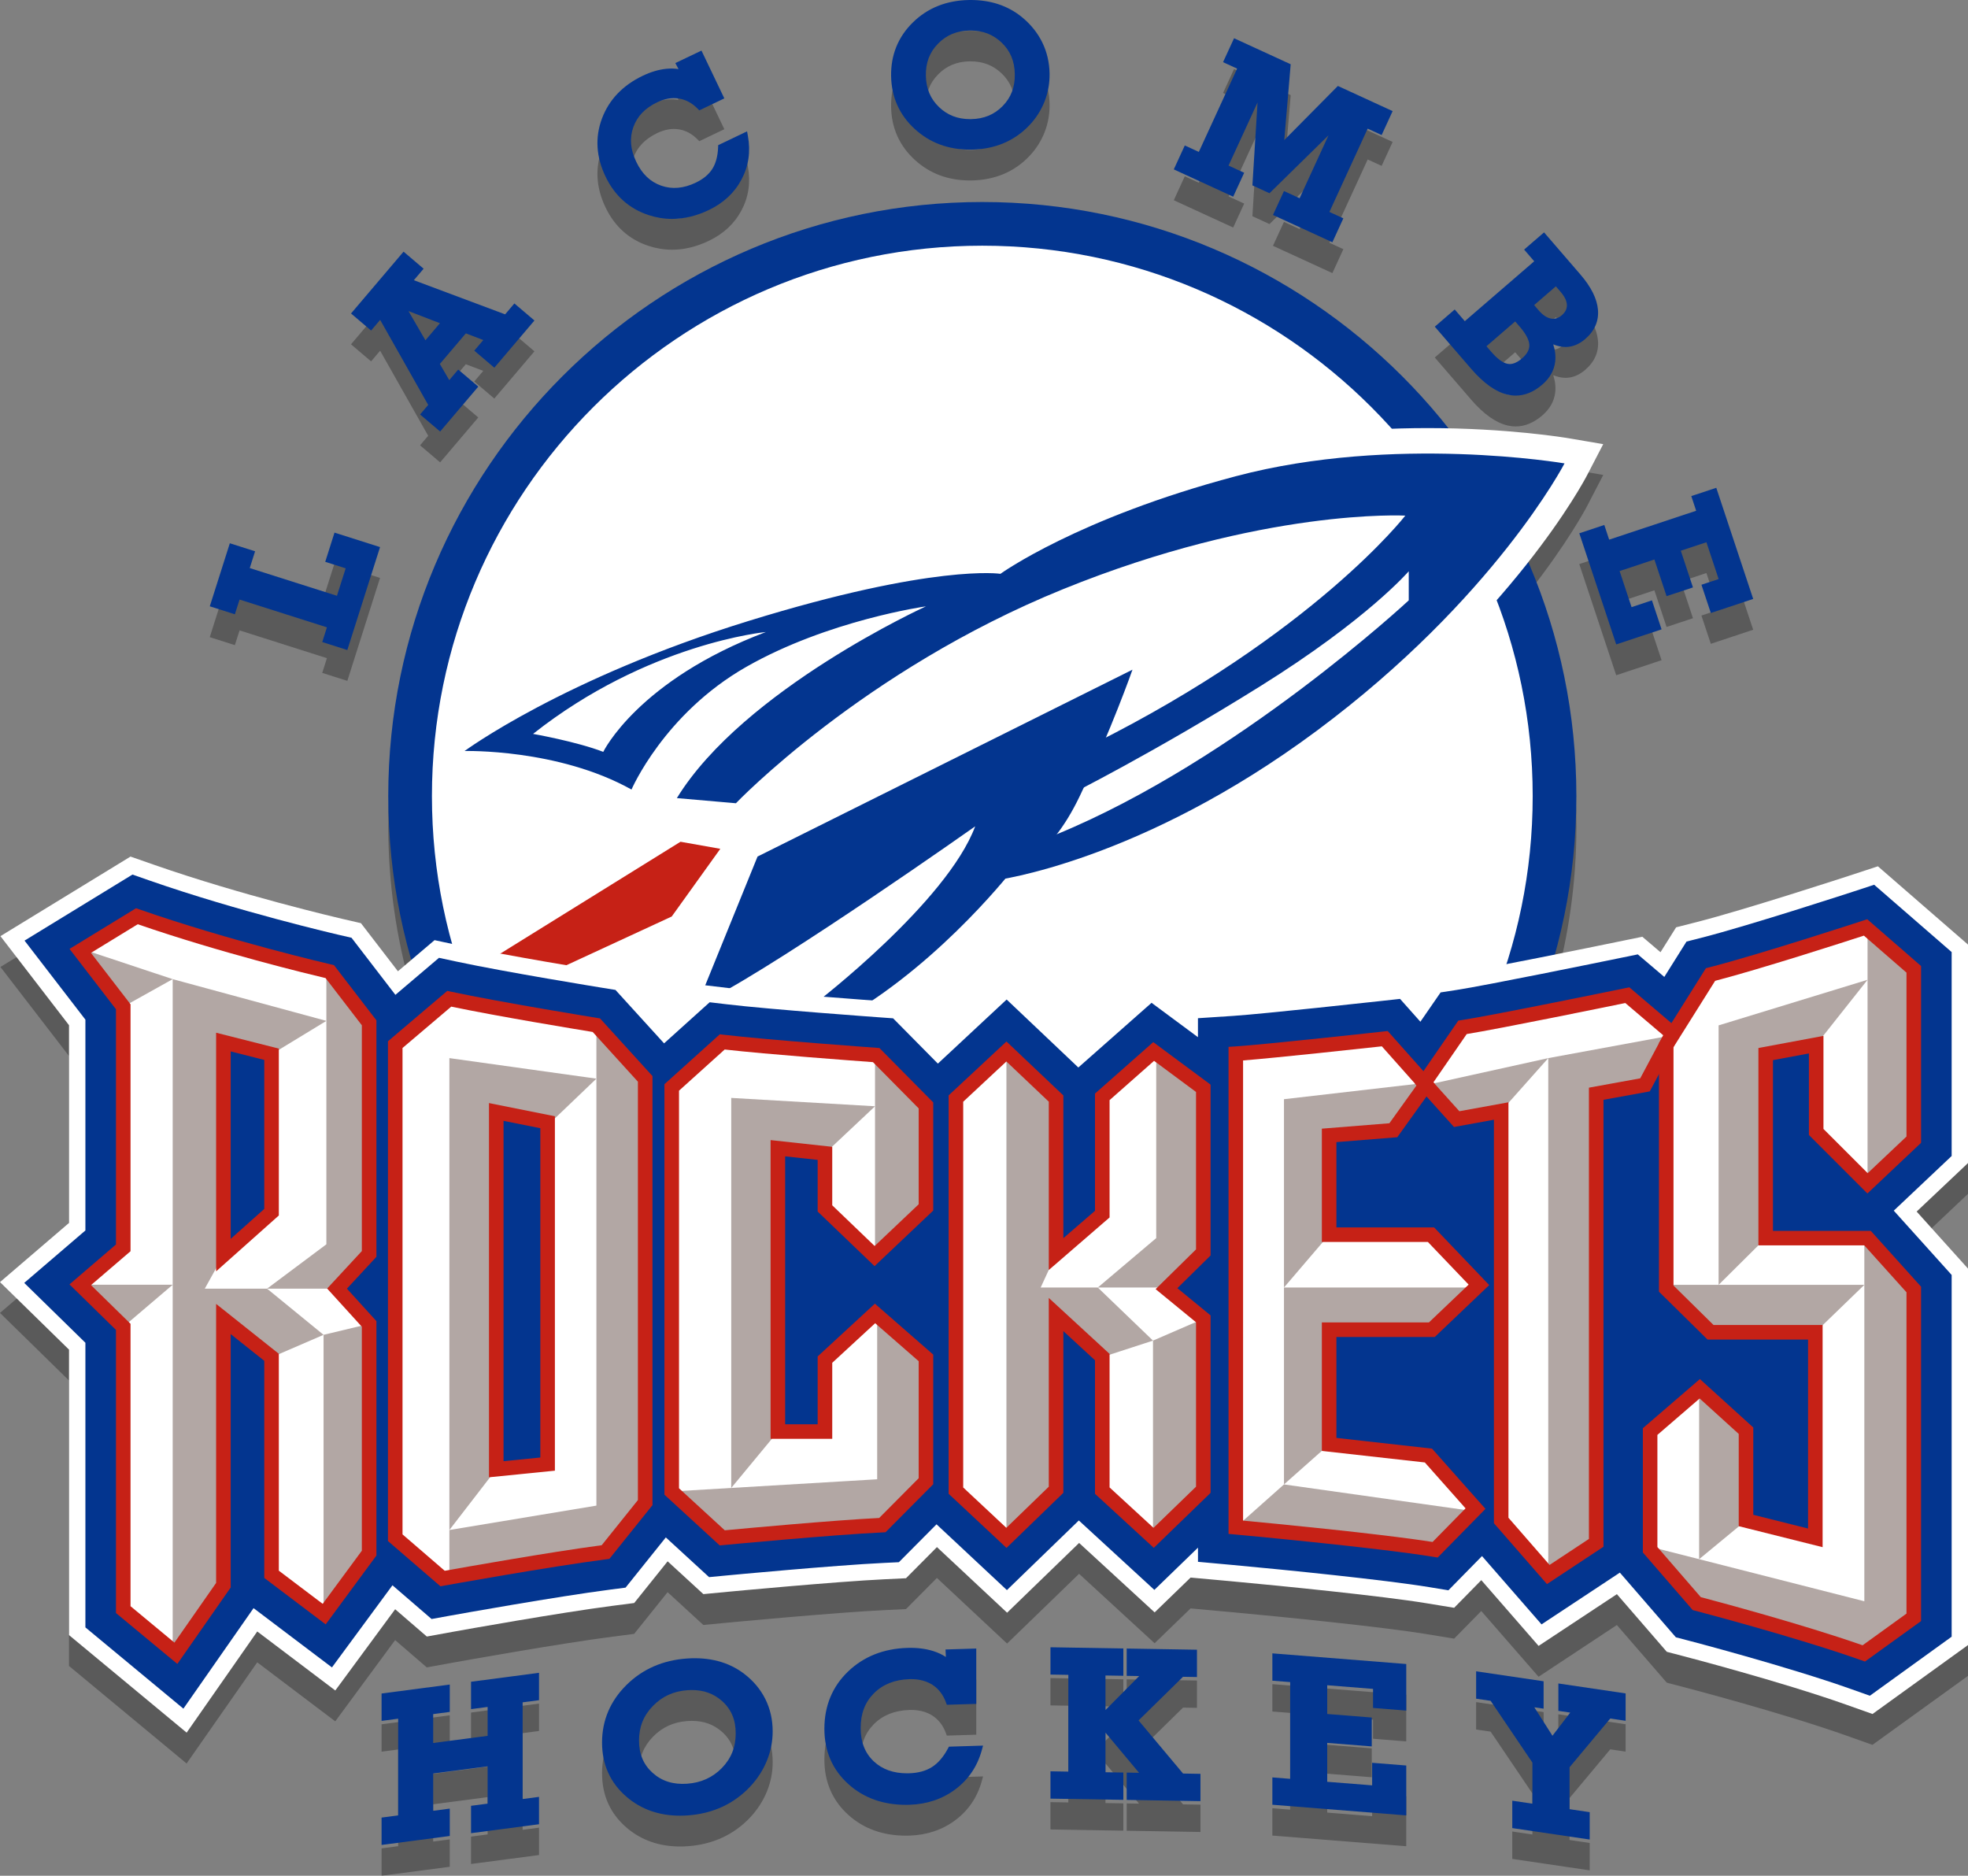 <?xml version="1.0" encoding="utf-8"?>
<!-- Generator: Adobe Illustrator 16.0.0, SVG Export Plug-In . SVG Version: 6.00 Build 0)  -->
<!DOCTYPE svg PUBLIC "-//W3C//DTD SVG 1.1//EN" "http://www.w3.org/Graphics/SVG/1.1/DTD/svg11.dtd">
<svg version="1.1" xmlns="http://www.w3.org/2000/svg" xmlns:xlink="http://www.w3.org/1999/xlink" x="0px" y="0px"
	 width="191.591px" height="182.601px" viewBox="0 0 191.591 182.601" enable-background="new 0 0 191.591 182.601"
	 xml:space="preserve">
<rect x="0" y="0" width="191.591" height="182.601" fill="#808080" stroke="none"/>
<g id="图层_1">
	<path opacity="0.3" d="M191.591,116.218l-5.002,4.725l5.002,5.557v36.644l-9.299,6.713l-2.609-0.925
		c-6.277-2.224-15.726-4.687-15.819-4.711l-1.598-0.417l-4.858-5.612l-7.624,5.037l-5.577-6.402l-2.643,2.692l-2.704-0.444
		c-4.266-0.701-13.96-1.676-19.017-2.141l-3.936-0.358l-3.502,3.39l-7.353-6.76l-7.01,6.79l-6.83-6.386l-3.012,3.031l-2.049,0.099
		c-4.739,0.221-15.229,1.214-15.335,1.224l-2.344,0.223l-3.479-3.193l-3.255,4.06l-2.109,0.272
		c-5.307,0.691-14.55,2.35-15.586,2.537l-2.494,0.453l-3.082-2.657l-5.828,7.909l-7.597-5.745l-6.875,9.849l-11.45-9.496v-27.787
		L0,127.81l6.72-5.76v-19.248l-6.677-8.67l12.662-7.749l2.362,0.824c8.425,2.94,17.826,5.139,18.223,5.232l1.847,0.426l3.601,4.683
		l1.313-1.115c-1.455-5.066-2.25-10.408-2.25-15.936c0-31.889,25.943-57.833,57.833-57.833c18.377,0,34.767,8.626,45.369,22.03
		c6.776,0.14,11.513,0.933,11.729,0.969l3.349,0.572l-1.565,3.016c-0.142,0.274-1.906,3.61-5.729,8.472
		c3.008,6.993,4.681,14.69,4.681,22.773c0,5.343-0.743,10.512-2.106,15.428c2.754-0.553,5.189-1.051,5.996-1.218l2.531-0.518
		l1.769,1.505l1.521-2.424l2.046-0.521c4.662-1.19,14.653-4.452,14.754-4.485l2.844-0.933l8.771,7.62V116.218z M23.322,61.366
		l8.505,2.704l-0.456,1.434l2.442,0.776l3.185-10.021l-4.434-1.409l-0.904,2.844l1.991,0.633l-0.85,2.673l-8.488-2.698l0.519-1.634
		l-2.46-0.781l-1.95,6.138l2.442,0.777L23.322,61.366z M36.127,35.177l-1.954-1.66l5.113-6.019l1.954,1.66l-0.951,1.119l8.886,3.324
		l0.901-1.061l1.953,1.66l-3.905,4.597l-1.953-1.659l0.879-1.035l-1.7-0.648l-2.53,2.978l0.915,1.573l0.873-1.028l1.954,1.66
		l-3.714,4.372l-1.953-1.659l0.791-0.931l-4.678-8.279L36.127,35.177z M39.765,33.282l1.653,2.843l1.412-1.662L39.765,33.282z
		 M63.164,23.945c0.745,0.243,1.508,0.365,2.269,0.365c1.171,0,2.373-0.291,3.573-0.864c1.432-0.685,2.505-1.688,3.188-2.981
		c0.686-1.296,0.893-2.716,0.618-4.222l-0.083-0.456l-2.81,1.343l-0.008,0.214c-0.033,0.858-0.224,1.567-0.568,2.106
		c-0.342,0.537-0.883,0.984-1.609,1.332c-1.18,0.565-2.305,0.663-3.361,0.293c-1.067-0.374-1.862-1.134-2.431-2.324
		c-0.572-1.196-0.666-2.297-0.288-3.364c0.378-1.068,1.142-1.865,2.336-2.436c0.723-0.345,1.423-0.467,2.096-0.36
		c0.676,0.107,1.271,0.425,1.817,0.974l0.177,0.178l2.436-1.165l-2.225-4.654L65.746,9.14l0.311,0.585
		c-0.378-0.06-0.776-0.069-1.2-0.026c-0.728,0.074-1.495,0.301-2.28,0.675c-1.949,0.932-3.286,2.332-3.972,4.16
		c-0.688,1.833-0.573,3.733,0.342,5.648C59.845,22.06,61.264,23.326,63.164,23.945z M89.055,15.558
		c-1.494-1.372-2.269-3.104-2.302-5.149c-0.033-2.058,0.682-3.818,2.124-5.231c1.438-1.409,3.277-2.141,5.466-2.177L94.509,3
		c0.943,0,1.833,0.133,2.643,0.396c0.864,0.279,1.658,0.713,2.358,1.289c0.845,0.697,1.503,1.519,1.958,2.443
		c0.454,0.928,0.693,1.947,0.711,3.03c0.015,0.939-0.147,1.85-0.482,2.707c-0.336,0.857-0.83,1.635-1.469,2.313
		c-0.723,0.767-1.57,1.359-2.52,1.76c-0.945,0.398-1.999,0.609-3.129,0.628l-0.165,0.001C92.309,17.566,90.505,16.891,89.055,15.558
		z M90.137,10.354c0.02,1.258,0.439,2.262,1.281,3.07c0.822,0.79,1.811,1.173,3.023,1.173l0.091-0.001
		c1.253-0.021,2.26-0.436,3.079-1.269c0.818-0.832,1.206-1.85,1.186-3.114c-0.021-1.263-0.442-2.268-1.29-3.073
		c-0.829-0.787-1.817-1.169-3.022-1.169l-0.092,0.001c-1.24,0.02-2.243,0.437-3.065,1.273C90.505,8.079,90.116,9.096,90.137,10.354z
		 M121.125,19.819l-1.522-0.7l2.824-6.146l-0.501,8.074l1.663,0.764l5.746-5.637l-2.814,6.125l-1.522-0.7l-1.07,2.329l5.783,2.657
		l1.069-2.329l-1.358-0.624l3.727-8.11l1.358,0.624l1.07-2.329l-5.331-2.45l-5.218,5.271l0.625-7.381l-5.515-2.533l-1.07,2.328
		l1.367,0.628l-3.727,8.109l-1.366-0.628l-1.07,2.329l5.782,2.657L121.125,19.819z M143.229,38.912l-3.547-4.11l1.94-1.674
		l0.983,1.139l6.756-5.831l-0.982-1.139l1.94-1.675l3.547,4.111c1.036,1.201,1.608,2.348,1.7,3.409
		c0.097,1.106-0.32,2.068-1.238,2.86c-0.598,0.515-1.243,0.777-1.919,0.777c-0.391-0.003-0.79-0.089-1.196-0.257
		c0.191,0.596,0.255,1.166,0.187,1.705c-0.105,0.843-0.525,1.586-1.249,2.21c-0.826,0.712-1.698,1.074-2.593,1.074
		c-0.264,0-0.532-0.032-0.799-0.094C145.622,41.152,144.435,40.309,143.229,38.912z M149.354,32.699l0.459,0.532
		c0.384,0.444,0.78,0.708,1.181,0.782c0.375,0.067,0.715-0.032,1.046-0.317c0.348-0.3,0.513-0.626,0.503-0.999
		c-0.01-0.394-0.217-0.828-0.616-1.29l-0.459-0.532L149.354,32.699z M144.71,36.706l0.46,0.532c0.598,0.693,1.135,1.09,1.598,1.179
		c0.069,0.014,0.141,0.021,0.212,0.021c0.369,0,0.771-0.186,1.196-0.552c0.497-0.43,0.729-0.859,0.709-1.313
		c-0.022-0.481-0.33-1.07-0.917-1.75l-0.459-0.532L144.71,36.706z M157.343,65.733l4.416-1.466l-0.938-2.823l-1.983,0.658
		l-1.165-3.512l3.388-1.125l1.185,3.569l2.57-0.853l-1.185-3.569l2.495-0.829l1.188,3.584l-1.674,0.556l0.914,2.751l4.124-1.369
		l-3.593-10.82l-2.433,0.808l0.474,1.428l-8.47,2.812l-0.474-1.428l-2.433,0.808L157.343,65.733z M45.857,169.379l1.615-0.213v2.813
		l-5.302,0.696v-2.813l1.615-0.213v-2.664l-6.638,0.873v2.664l1.615-0.212v9.412l-1.615,0.213v2.664l6.638-0.873v-2.664
		l-1.615,0.212v-3.631l5.302-0.696v3.631l-1.615,0.212v2.664l6.618-0.87v-2.664l-1.595,0.21v-9.413l1.595-0.209v-2.665l-6.618,0.871
		V169.379z M74.507,168.395c0.475,0.95,0.716,2.01,0.716,3.149c0,0.986-0.191,1.951-0.567,2.868c-0.375,0.913-0.918,1.754-1.616,2.5
		c-0.79,0.843-1.708,1.509-2.732,1.98c-1.021,0.47-2.156,0.75-3.372,0.834c-0.249,0.017-0.493,0.025-0.733,0.025
		c-2.028,0-3.774-0.613-5.19-1.823c-1.593-1.361-2.401-3.143-2.401-5.296c0-2.155,0.798-4.039,2.372-5.6
		c1.567-1.553,3.553-2.422,5.905-2.582c1.081-0.076,2.094,0.011,3.018,0.254c0.928,0.245,1.777,0.656,2.524,1.223
		C73.334,166.617,74.033,167.447,74.507,168.395z M71.624,171.743c0-1.326-0.437-2.357-1.334-3.154
		c-0.811-0.718-1.772-1.067-2.94-1.067c-0.135,0-0.272,0.005-0.412,0.015c-1.355,0.094-2.458,0.595-3.372,1.533
		c-0.911,0.936-1.354,2.036-1.354,3.366c0,1.32,0.434,2.351,1.326,3.151c0.897,0.804,1.999,1.149,3.351,1.056
		c1.35-0.092,2.489-0.606,3.388-1.529C71.183,174.181,71.624,173.08,71.624,171.743z M92.283,173.215
		c-0.436,0.817-0.958,1.424-1.552,1.802c-0.592,0.376-1.337,0.581-2.217,0.607l-0.215,0.004c-1.322,0-2.406-0.388-3.221-1.151
		c-0.868-0.812-1.289-1.88-1.289-3.269c0-1.398,0.424-2.503,1.297-3.377c0.864-0.865,2.025-1.325,3.45-1.369l0.164-0.003
		c0.8,0,1.496,0.185,2.066,0.548c0.603,0.385,1.047,0.96,1.321,1.709l0.088,0.24l2.867-0.087v-5.388l-2.992,0.092l0.033,0.73
		c-0.354-0.234-0.759-0.425-1.214-0.57c-0.744-0.236-1.591-0.344-2.53-0.314c-2.326,0.071-4.274,0.848-5.79,2.31
		c-1.521,1.467-2.293,3.339-2.293,5.565c0,2.188,0.794,4.007,2.359,5.406c1.48,1.325,3.356,1.996,5.574,1.996
		c0.114,0,0.23-0.002,0.347-0.005c1.709-0.053,3.216-0.561,4.479-1.51c1.268-0.952,2.129-2.226,2.561-3.786l0.128-0.464
		l-3.324,0.103L92.283,173.215z M110.843,170.48l4.328-4.248l1.357,0.023v-2.659l-6.842-0.114v2.658l1.214,0.021l-3.279,3.308
		v-3.363l1.74,0.029v-2.658l-7.095-0.119v2.658l1.739,0.029v9.418l-1.739-0.029v2.659l7.095,0.119v-2.658l-1.74-0.029v-3.857
		l3.27,3.912l-1.204-0.021v2.659l7.183,0.12v-2.658l-1.694-0.028L110.843,170.48z M123.868,166.611l1.734,0.138v9.417l-1.734-0.139
		v2.661l13.035,1.037v-4.857l-3.321-0.264v2.196l-4.373-0.348v-3.787l4.336,0.345v-2.813l-4.336-0.345v-2.798l4.461,0.354v1.854
		l3.233,0.258v-4.534l-13.035-1.037V166.611z M151.712,169.547l1.154,0.171l-1.73,2.254l-1.763-2.771l0.902,0.134v-2.667
		l-6.569-0.971v2.665l1.412,0.209l4.066,6.015v3.998l-1.96-0.29v2.666l7.538,1.114v-2.665l-1.961-0.29v-4.082l3.962-4.743
		l1.495,0.222v-2.666l-6.547-0.968V169.547z"/>
</g>
<g id="图层_1_copy">
	<circle fill="#FFFFFF" cx="95.632" cy="77.498" r="55.707"/>
	<path fill="#03358F" d="M95.631,135.33c-31.889,0-57.833-25.943-57.833-57.832c0-31.889,25.943-57.833,57.833-57.833
		s57.833,25.943,57.833,57.833C153.465,109.386,127.521,135.33,95.631,135.33z M95.631,23.917
		c-29.544,0-53.581,24.036-53.581,53.581c0,29.544,24.036,53.58,53.581,53.58c29.545,0,53.582-24.036,53.582-53.58
		C149.213,47.953,125.177,23.917,95.631,23.917z"/>
	<path fill="#FFFFFF" d="M152.729,42.665c-0.238-0.04-5.901-0.992-13.74-0.992c-7.082,0-13.58,0.771-19.315,2.29
		c-13.063,3.46-20.608,7.857-22.948,9.362c-2.572-0.099-9.886,0.217-24.563,4.749c-14.457,4.464-23.559,9.836-26.935,12.036v5.482
		l0.065-0.001c0.016-0.001,0.104-0.002,0.256-0.002c1.429,0,8.856,0.166,14.72,3.438l1.415,0.784l-0.004,0.006l0.979,0.534
		l0.189-0.433l1.719,0.149L42.803,93.576l9.816,4.285l14.411-6.664l2.002-2.789l-3.505,8.627l3.174,3.242l1.631-0.85
		c2.887-1.502,7.255-4.252,11.594-7.107c-1.581,1.4-2.99,2.553-3.938,3.281l-0.176,0.136l-0.149,0.165
		c-2.953,3.254-2.859,4.803-2.379,5.887c0.455,1.029,1.479,1.668,2.67,1.668c1.051,0,2.471-0.426,5.984-2.503
		c7.053-4.171,12.671-10.132,15.274-13.158c4.598-0.966,16.518-4.296,30.497-14.696c17.507-13.024,24.515-26.289,24.804-26.847
		l1.565-3.016L152.729,42.665z M112.473,66.342c0.066-0.185,0.106-0.298,0.116-0.328l2.023-5.768L73.539,80.717l-0.749-0.133
		l0.648-0.679c0.12-0.125,12.183-12.62,30.973-20.248c11.361-4.612,20.734-6.206,26.402-6.742
		C127.273,56.263,121.291,61.209,112.473,66.342z"/>
	<path fill="#03358F" d="M73.749,83.384L68.437,96.46l0.75,0.767c7.5-3.903,25.75-16.784,25.75-16.784
		c-2.75,7.375-15.438,17.125-15.438,17.125s-6.125,6.75,3.176,1.25c9.301-5.499,16.137-14.438,16.137-14.438s3.25-0.5,6.303-6.875
		c3.052-6.375,5.135-12.313,5.135-12.313L73.749,83.384z"/>
	<polygon fill="#C62116" points="66.249,81.943 48.124,93.193 52.589,95.142 65.395,89.22 70.124,82.63 	"/>
	<path fill="#FFFFFF" d="M191.591,91.953l-8.771-7.62l-2.844,0.933c-0.101,0.033-10.092,3.295-14.754,4.485l-2.046,0.521
		l-1.521,2.424l-1.769-1.505l-2.531,0.518c-1.912,0.396-12.939,2.646-15.779,3.085l-2.25,0.347l-1.205,1.748l-1.176-1.321
		l-2.736,0.303c-1.169,0.127-11.496,1.257-14.244,1.438l-4.935,0.323v0.173l-3.009-2.23l-7.004,6.188l-7.007-6.646l-6.658,6.206
		l-3.692-3.734l-1.987-0.143c-0.104-0.008-10.532-0.758-14.734-1.259l-2.379-0.283l-3.798,3.423l-4.039-4.44l-1.843-0.298
		c-0.966-0.158-9.562-1.562-14.033-2.521l-2.542-0.546l-3.567,3.029l-3.601-4.683l-1.847-0.426
		c-0.396-0.092-9.797-2.292-18.223-5.232l-2.362-0.824L0.042,91.132l6.677,8.67v19.248L0,124.81l6.72,6.576v27.787l11.45,9.496
		l6.875-9.849l7.597,5.745l5.828-7.909l3.082,2.657l2.494-0.453c1.037-0.188,10.28-1.846,15.586-2.537l2.109-0.272l3.255-4.06
		l3.479,3.193l2.344-0.223c0.105-0.01,10.596-1.003,15.335-1.224l2.049-0.099l3.012-3.031l6.83,6.386l7.01-6.79l7.353,6.76
		l3.502-3.39l3.936,0.358c5.057,0.465,14.751,1.439,19.017,2.141l2.704,0.444l2.643-2.692l5.577,6.402l7.624-5.037l4.858,5.612
		l1.598,0.417c0.094,0.024,9.542,2.487,15.819,4.711l2.609,0.925l9.299-6.713V123.5l-5.002-5.557l5.002-4.725V91.953z"/>
	<path fill="#03358F" d="M189.997,92.679l-7.541-6.55l-1.985,0.651c-0.101,0.033-10.096,3.299-14.855,4.516l-1.429,0.363
		l-2.162,3.443l-2.58-2.195l-1.768,0.361c-1.918,0.397-12.996,2.657-15.858,3.1l-1.571,0.242l-1.969,2.854l-1.979-2.224
		l-1.895,0.209c-0.111,0.012-11.408,1.254-14.338,1.445l-3.443,0.227v1.847l-4.516-3.347l-7.129,6.297l-6.979-6.617l-6.695,6.24
		l-4.359-4.41l-1.388-0.1c-0.103-0.008-10.564-0.76-14.809-1.266l-1.661-0.197l-4.439,4l-4.732-5.201l-1.273-0.207
		c-0.092-0.015-9.383-1.52-14.132-2.537l-1.775-0.381l-4.244,3.604l-4.272-5.557l-1.289-0.297c-0.096-0.022-9.723-2.255-18.39-5.28
		l-1.648-0.575L2.389,91.566l5.925,7.693v20.524l-5.955,5.104l5.955,5.828v27.708l9.54,7.911l6.831-9.785l7.631,5.77l5.891-7.995
		l3.809,3.284l1.747-0.318c1.042-0.188,10.342-1.855,15.665-2.548l1.472-0.19l3.919-4.888l4.212,3.866l1.637-0.156
		c0.103-0.01,10.608-1.005,15.41-1.229l1.43-0.068l3.666-3.689l6.852,6.405l7.001-6.78l7.354,6.76l4.246-4.112v1.378l3.365,0.307
		c5.078,0.467,14.821,1.447,19.129,2.155l1.887,0.31l3.27-3.331l5.795,6.649l7.627-5.039l5.451,6.297l1.114,0.291
		c0.095,0.023,9.642,2.515,15.953,4.752l1.821,0.645l7.961-5.746v-35.216l-5.635-6.259l5.635-5.322V92.679z"/>
	<path fill="#FFFFFF" d="M35.937,99.568l-3.832-4.983c0,0-9.823-2.267-18.777-5.392l-5.516,3.375l4.188,5.438v23.473l-4.188,3.59
		l4.188,4.099v27.526l5.125,4.25l4.625-6.625V128.4l4.688,3.73v21.125l5.125,3.875l4.375-5.938V128.88l-3.125-3.438l3.125-3.375
		V99.568z M26.437,118.005l-4.688,4.176v-20.738l4.688,1.188V118.005z"/>
	<path fill="#FFFFFF" d="M58.058,99.8c0,0-9.424-1.523-14.319-2.573l-5.26,4.466v48l4.609,3.975c0,0,10.111-1.83,15.864-2.579
		l3.859-4.812v-41.25L58.058,99.8z M53.312,142.527l-5,0.5v-34.781l5,1V142.527z"/>
	<path fill="#FFFFFF" d="M85.187,127.859l-4.875,4.496v7.004h-4.583v-27.582l4.583,0.5v5.359l4.833,4.641l5-4.737v-9.931l-4.844-4.9
		c0,0-10.605-0.76-14.987-1.281l-4.918,4.432v39.334l4.918,4.514c0,0,10.598-1.01,15.587-1.242l4.244-4.271v-12.005L85.187,127.859z
		"/>
	<polygon fill="#FFFFFF" points="117.146,105.943 112.312,102.36 107.312,106.777 107.312,118.193 102.812,122.085 102.812,106.943 
		97.979,102.36 93.062,106.943 93.062,145.11 97.979,149.707 102.812,145.027 102.812,127.966 107.312,132.11 107.312,145.11 
		112.312,149.707 117.146,145.027 117.146,128.385 113.562,125.448 117.146,121.922 	"/>
	<path fill="#FFFFFF" d="M162.812,100.609l-4.387-3.73c0,0-12.74,2.621-16.046,3.133l-3.733,5.412l3.166,3.52l4.334-0.788v39.861
		l4.583,5.26l4.667-3.083v-43.72l4.75-0.864L162.812,100.609z"/>
	<path fill="#FFFFFF" d="M129.396,140.609v-11.166h10l4.583-4.366l-4.667-4.884h-9.916v-9.666l6.25-0.5l3.166-4.418l-4-4.496
		c0,0-11.436,1.26-14.502,1.461v46.101c0,0,13.662,1.245,19.405,2.19l3.931-4.006l-4.584-5.166L129.396,140.609z"/>
	<path fill="#FFFFFF" d="M166.524,94.867l-4.313,6.867v23.709l4.313,4.25h10.203v20.014l-6.75-1.69v-8.74l-4.5-4.083l-4.833,4.166
		v11.506l4.54,5.244c0,0,9.711,2.525,16.262,4.846l4.865-3.512v-31.917l-4.5-5h-9.917v-17.917l4.917-0.916v8.5l5,5l4.5-4.25V94.359
		l-4.693-4.076C181.618,90.283,171.521,93.591,166.524,94.867z"/>
	<polygon fill="#B2A7A4" points="58.062,100.309 58.062,146.568 43.749,148.943 43.749,153.667 58.499,151.505 62.541,146.277 
		62.541,104.728 	"/>
	<polygon fill="#B2A7A4" points="85.396,128.042 85.396,144.005 65.395,145.193 70.313,149.707 85.901,148.464 90.145,144.193 
		90.145,132.005 	"/>
	<polygon fill="#B2A7A4" points="71.187,106.88 71.187,144.849 75.729,139.359 75.729,111.505 80.312,112.277 85.187,107.693 	"/>
	<polygon fill="#B2A7A4" points="85.187,103.005 85.187,122.277 90.145,117.54 90.145,107.318 	"/>
	<polygon fill="#B2A7A4" points="106.874,125.337 101.312,125.337 102.812,122.085 102.812,106.724 97.979,102.36 97.979,149.943 
		102.812,145.027 102.812,128.005 107.312,132.11 112.249,130.505 	"/>
	<polygon fill="#B2A7A4" points="117.146,128.385 112.249,130.505 112.249,149.707 117.374,144.505 	"/>
	<polygon fill="#B2A7A4" points="112.562,103.005 112.562,120.526 106.874,125.337 113.562,125.337 116.872,122.191 
		116.872,105.693 	"/>
	<polygon fill="#B2A7A4" points="124.999,144.505 120.31,148.674 139.312,150.865 143.407,147.101 	"/>
	<polygon fill="#B2A7A4" points="139.062,105.58 141.812,108.943 146.146,108.155 150.729,103.005 	"/>
	<polygon fill="#B2A7A4" points="165.415,135.068 165.415,151.783 169.978,148.016 169.978,139.276 	"/>
	<polygon fill="#B2A7A4" points="162.212,125.077 166.524,129.693 176.728,129.693 181.499,125.077 	"/>
	<polygon fill="#B2A7A4" points="167.312,99.818 167.312,125.077 171.895,120.526 171.895,102.609 176.812,101.693 181.812,95.38 	
		"/>
	<polygon fill="#B2A7A4" points="181.812,90.283 181.812,115.193 186.312,110.943 186.312,94.359 	"/>
	<polygon fill="#B2A7A4" points="181.499,120.526 181.499,155.88 160.645,150.568 165.185,156.109 181.446,160.955 186.017,157.656 
		186.017,124.63 	"/>
	<polygon fill="#B2A7A4" points="150.729,103.005 150.729,153.005 155.396,150.193 155.396,106.818 159.847,105.664 
		162.812,100.779 	"/>
	<polygon fill="#B2A7A4" points="124.999,125.337 124.999,144.505 129.396,140.609 129.396,129.443 139.396,129.443 
		143.705,125.337 	"/>
	<polygon fill="#B2A7A4" points="129.396,110.527 135.646,110.027 138.651,105.429 124.999,107.005 124.999,125.337 
		129.396,120.193 	"/>
	<polygon fill="#B2A7A4" points="43.749,103.005 43.749,148.943 48.312,143.027 48.312,108.246 53.749,109.13 58.062,105.005 	"/>
	<polygon fill="#B2A7A4" points="31.774,94.507 31.774,121.13 25.999,125.448 32.624,125.448 35.937,122.068 35.937,100.309 	"/>
	<polygon fill="#B2A7A4" points="19.937,125.448 21.749,122.181 21.749,101.443 26.437,102.63 31.774,99.38 16.812,95.318 
		16.812,160.943 21.749,154.318 21.749,128.4 26.437,132.13 31.499,129.943 25.999,125.448 	"/>
	<polygon fill="#B2A7A4" points="8.066,92.412 11.999,98.005 16.812,95.318 	"/>
	<polygon fill="#B2A7A4" points="7.812,125.068 11.999,129.167 16.812,125.068 	"/>
	<polygon fill="#B2A7A4" points="31.499,129.943 31.499,157.443 35.937,151.63 35.937,128.88 	"/>
	<path fill="#C62116" d="M17.265,161.98l-5.975-4.954v-27.562l-4.527-4.432l4.527-3.881V98.247l-4.521-5.872l6.475-3.961l0.317,0.11
		c8.815,3.078,18.605,5.348,18.703,5.371l0.248,0.057l4.134,5.376v23.019l-2.872,3.102l2.872,3.16v22.818l-4.939,6.703l-5.979-4.521
		v-21.136l-3.27-2.602v24.67L17.265,161.98z M12.708,156.36l4.275,3.546l4.057-5.811v-27.164l6.105,4.857v21.114l4.271,3.229
		l3.811-5.172v-21.807l-3.378-3.715l3.378-3.648V99.809l-3.531-4.593c-1.569-0.371-10.271-2.471-18.285-5.244l-4.557,2.789
		l3.854,5.003v24.04l-3.848,3.299l3.848,3.766V156.36z M21.04,123.762v-23.229l6.105,1.546v16.245L21.04,123.762z M22.458,102.353
		v18.248l3.27-2.914v-14.505L22.458,102.353z"/>
	<path fill="#C62116" d="M42.881,154.425l-5.112-4.408v-48.652l5.776-4.904l0.341,0.074c4.822,1.033,14.19,2.551,14.284,2.566
		l0.245,0.039l5.105,5.612v41.772l-4.194,5.229l-0.282,0.036c-5.671,0.738-15.729,2.557-15.83,2.574L42.881,154.425z
		 M39.187,149.369l4.108,3.542c1.767-0.316,10.135-1.804,15.282-2.487l3.525-4.396V105.3l-4.402-4.84
		c-1.479-0.242-9.285-1.525-13.769-2.468l-4.745,4.028V149.369z M47.603,143.81v-36.429l6.418,1.283v34.503L47.603,143.81z
		 M49.021,109.11v33.134l3.582-0.358v-32.059L49.021,109.11z"/>
	<path fill="#C62116" d="M70.066,150.443l-5.38-4.938v-39.96l5.391-4.859l0.319,0.038c4.315,0.514,14.848,1.271,14.955,1.278
		l0.266,0.02l5.236,5.297v10.526l-5.712,5.411l-5.539-5.316v-5.027l-3.166-0.346v26.085h3.166v-6.606l5.571-5.137l5.68,4.958v12.619
		l-4.645,4.675l-0.275,0.014c-4.915,0.229-15.447,1.229-15.553,1.239L70.066,150.443z M66.104,144.881l4.457,4.091
		c1.762-0.166,10.479-0.974,15.031-1.201l3.845-3.87V132.51l-4.237-3.698l-4.179,3.854v7.402H75.02v-29.082l6.001,0.654v5.693
		l4.128,3.963l4.288-4.062V107.9l-4.453-4.504c-1.631-0.118-10.323-0.76-14.434-1.229l-4.446,4.008V144.881z"/>
	<path fill="#C62116" d="M97.987,150.685l-5.635-5.268v-38.783l5.631-5.247l5.537,5.251v13.896l3.082-2.666v-11.412l5.67-5.008
		l5.581,4.137v16.634l-3.233,3.181l3.233,2.65v17.276l-5.529,5.354l-5.722-5.26v-13l-3.082-2.839v15.744L97.987,150.685z
		 M108.021,144.798l4.278,3.935l4.138-4.007V128.72l-3.934-3.225l3.934-3.87V106.3l-4.086-3.029l-4.33,3.824v11.422l-5.918,5.117
		v-16.387l-4.129-3.915l-4.203,3.919v37.551l4.199,3.927l4.133-4.003v-18.375l5.918,5.447V144.798z"/>
	<path fill="#C62116" d="M150.602,154.208l-5.165-5.927v-39.278l-3.887,0.707l-3.805-4.229l4.224-6.125l0.302-0.047
		c3.251-0.502,15.885-3.1,16.012-3.127l0.338-0.068l5.086,4.324l-3.098,5.807l-4.505,0.818v43.51L150.602,154.208z M146.854,147.75
		l4.002,4.593l3.831-2.531v-43.93l4.994-0.908l2.236-4.195l-3.688-3.137c-2.021,0.414-12.067,2.469-15.439,3.021l-3.243,4.702
		l2.526,2.811l4.78-0.869V147.75z"/>
	<path fill="#C62116" d="M139.963,151.623l-0.362-0.059c-5.652-0.93-19.219-2.172-19.355-2.184l-0.645-0.059V101.91l0.662-0.043
		c3.016-0.197,14.357-1.445,14.472-1.459l0.364-0.039l4.619,5.193l-3.688,5.145l-5.926,0.475v8.303h9.511l5.367,5.616l-5.303,5.052
		h-9.575v9.824l9.308,1.043l5.203,5.865L139.963,151.623z M121.018,148.029c2.716,0.254,13.307,1.267,18.448,2.078l3.211-3.271
		l-3.965-4.469l-10.025-1.123v-12.51h10.425l3.864-3.681l-3.967-4.151h-10.322v-11.029l6.574-0.526l2.645-3.688l-3.379-3.801
		c-1.869,0.205-10.139,1.105-13.509,1.375V148.029z"/>
	<path fill="#C62116" d="M181.56,161.748l-0.351-0.125c-6.446-2.283-16.106-4.803-16.202-4.828l-0.214-0.055l-4.856-5.611v-12.094
		l5.554-4.787l5.196,4.715v8.5l5.333,1.336v-18.396h-9.786l-4.73-4.662v-24.21l4.572-7.28l0.273-0.069
		c4.916-1.255,14.948-4.538,15.049-4.571l0.382-0.125l5.241,4.553v17.212l-5.223,4.933l-5.695-5.695v-7.939l-3.5,0.652v16.619h9.524
		l4.894,5.436v32.552L181.56,161.748z M165.577,155.479c1.438,0.379,9.804,2.604,15.754,4.685l4.271-3.083v-31.282l-4.106-4.564
		h-10.31v-19.213l6.334-1.182v9.061l4.305,4.305l3.777-3.567V94.683l-4.146-3.602c-1.855,0.603-10.004,3.235-14.481,4.4
		l-4.054,6.456v23.208l3.895,3.838h10.621v21.631l-8.167-2.045v-8.98l-3.804-3.451l-4.113,3.546V150.6L165.577,155.479z"/>
	<g>
		<path fill="#03358F" d="M120.31,46.36c-15.414,4.083-22.914,9.5-22.914,9.5s-6.417-1-24.501,4.583
			C54.812,66.026,45.229,73.11,45.229,73.11s9.083-0.25,16.25,3.75c0,0,3.166-7.374,11.166-11.937s17.5-5.896,17.5-5.896
			s-17.75,8.083-24.25,18.667l5.75,0.5c0,0,12.333-12.917,31.833-20.833c19.5-7.917,33.334-7.167,33.334-7.167
			s-8.916,11.5-30.416,22.25l-2.25,4.917c0,0,8.166-4.083,18.583-10.583s14.417-11.167,14.417-11.167v2.833
			c0,0-16.686,15.536-34.26,22.768l-5.407,2.815l-0.583,1.667c0,0,14.083-1.75,31.333-14.583c17.25-12.833,24.083-26,24.083-26
			S135.724,42.276,120.31,46.36z M58.729,73.193c-2.583-1-6.834-1.75-6.834-1.75c11.167-8.833,22.667-9.917,22.667-9.917
			C62.089,66.232,58.729,73.193,58.729,73.193z"/>
	</g>
	<polygon fill="#03358F" points="31.662,54.693 33.653,55.326 32.803,57.999 24.315,55.301 24.834,53.667 22.374,52.886 
		20.424,59.023 22.866,59.8 23.322,58.366 31.827,61.07 31.372,62.503 33.814,63.279 36.999,53.258 32.565,51.849 	"/>
	<path fill="#03358F" d="M40.896,40.349l1.953,1.659l3.714-4.372l-1.954-1.66l-0.873,1.028l-0.915-1.573l2.53-2.978l1.7,0.648
		l-0.879,1.035l1.953,1.659L52.03,31.2l-1.953-1.66l-0.901,1.061l-8.886-3.324l0.951-1.119l-1.954-1.66l-5.113,6.019l1.954,1.66
		l0.881-1.037l4.678,8.279L40.896,40.349z M39.765,30.282l3.064,1.181l-1.412,1.662L39.765,30.282z"/>
	<path fill="#03358F" d="M63.164,20.945c0.745,0.243,1.508,0.365,2.269,0.365c1.171,0,2.373-0.291,3.573-0.864
		c1.432-0.685,2.505-1.688,3.188-2.981c0.686-1.296,0.893-2.716,0.618-4.222l-0.083-0.456l-2.81,1.343l-0.008,0.214
		c-0.033,0.858-0.224,1.567-0.568,2.106c-0.342,0.537-0.883,0.984-1.609,1.332c-1.18,0.565-2.305,0.663-3.361,0.293
		c-1.067-0.374-1.862-1.134-2.431-2.324c-0.572-1.196-0.666-2.297-0.288-3.364c0.378-1.068,1.142-1.865,2.336-2.436
		c0.723-0.345,1.423-0.467,2.096-0.36c0.676,0.107,1.271,0.425,1.817,0.974l0.177,0.178l2.436-1.165l-2.225-4.654L65.746,6.14
		l0.311,0.585c-0.378-0.06-0.776-0.069-1.2-0.026C64.128,6.772,63.361,7,62.577,7.374c-1.949,0.932-3.286,2.332-3.972,4.16
		c-0.688,1.833-0.573,3.733,0.342,5.648C59.845,19.06,61.264,20.326,63.164,20.945z"/>
	<path fill="#03358F" d="M99.511,1.685c-0.7-0.576-1.494-1.01-2.358-1.289C96.342,0.133,95.452,0,94.509,0l-0.167,0.001
		c-2.189,0.036-4.029,0.768-5.466,2.177c-1.442,1.413-2.157,3.173-2.124,5.231c0.034,2.045,0.808,3.778,2.302,5.149
		c1.451,1.333,3.254,2.008,5.36,2.008l0.165-0.001c1.131-0.019,2.184-0.229,3.129-0.628c0.949-0.401,1.797-0.993,2.52-1.76
		c0.639-0.678,1.133-1.456,1.469-2.313c0.335-0.857,0.497-1.768,0.482-2.707c-0.018-1.083-0.257-2.102-0.711-3.03
		C101.014,3.203,100.355,2.381,99.511,1.685z M94.44,11.597c-1.212,0-2.201-0.384-3.023-1.173c-0.842-0.808-1.261-1.812-1.281-3.07
		c-0.021-1.257,0.369-2.274,1.189-3.109c0.823-0.836,1.825-1.253,3.065-1.273l0.092-0.001c1.205,0,2.193,0.383,3.022,1.169
		c0.848,0.805,1.27,1.81,1.29,3.073c0.021,1.264-0.367,2.282-1.186,3.114c-0.819,0.833-1.826,1.249-3.079,1.269L94.44,11.597z"/>
	<polygon fill="#03358F" points="126.521,19.298 124.998,18.598 123.928,20.927 129.711,23.584 130.78,21.255 129.422,20.631 
		133.148,12.521 134.507,13.146 135.577,10.817 130.246,8.367 125.028,13.638 125.653,6.256 120.139,3.723 119.068,6.051 
		120.436,6.68 116.709,14.789 115.343,14.161 114.272,16.49 120.055,19.147 121.125,16.819 119.603,16.119 122.427,9.973 
		121.926,18.046 123.589,18.81 129.335,13.173 	"/>
	<path fill="#03358F" d="M146.759,38.417c0.267,0.062,0.535,0.094,0.799,0.094c0.895,0,1.767-0.361,2.593-1.074
		c0.724-0.624,1.144-1.368,1.249-2.21c0.068-0.539,0.005-1.109-0.187-1.705c0.406,0.168,0.806,0.254,1.196,0.257
		c0.676,0,1.321-0.262,1.919-0.777c0.918-0.792,1.335-1.754,1.238-2.86c-0.092-1.061-0.664-2.208-1.7-3.409l-3.547-4.111
		l-1.94,1.675l0.982,1.139l-6.756,5.831l-0.983-1.139l-1.94,1.674l3.547,4.11C144.435,37.309,145.622,38.152,146.759,38.417z
		 M149.354,29.699l2.113-1.824l0.459,0.532c0.399,0.462,0.606,0.896,0.616,1.29c0.01,0.373-0.155,0.699-0.503,0.999
		c-0.331,0.285-0.671,0.384-1.046,0.317c-0.4-0.075-0.797-0.338-1.181-0.782L149.354,29.699z M145.17,34.238l-0.46-0.532
		l2.799-2.415l0.459,0.532c0.587,0.68,0.895,1.268,0.917,1.75c0.02,0.454-0.212,0.884-0.709,1.313
		c-0.425,0.366-0.827,0.552-1.196,0.552c-0.071,0-0.143-0.007-0.212-0.021C146.305,35.328,145.768,34.931,145.17,34.238z"/>
	<polygon fill="#03358F" points="167.086,47.486 164.653,48.293 165.127,49.721 156.657,52.533 156.184,51.105 153.751,51.913 
		157.343,62.733 161.759,61.267 160.821,58.444 158.838,59.103 157.673,55.591 161.061,54.466 162.245,58.036 164.815,57.183 
		163.631,53.613 166.126,52.785 167.314,56.369 165.641,56.924 166.555,59.675 170.679,58.306 	"/>
	<polygon fill="#03358F" points="45.857,166.379 47.472,166.167 47.472,168.98 42.17,169.676 42.17,166.864 43.786,166.651 
		43.786,163.987 37.148,164.86 37.148,167.524 38.763,167.312 38.763,176.724 37.148,176.937 37.148,179.601 43.786,178.728 
		43.786,176.064 42.17,176.276 42.17,172.645 47.472,171.949 47.472,175.58 45.857,175.792 45.857,178.456 52.475,177.585 
		52.475,174.921 50.88,175.131 50.88,165.718 52.475,165.509 52.475,162.844 45.857,163.715 	"/>
	<path fill="#03358F" d="M72.43,162.928c-0.747-0.566-1.596-0.978-2.524-1.223c-0.924-0.243-1.937-0.33-3.018-0.254
		c-2.352,0.16-4.338,1.029-5.905,2.582c-1.574,1.561-2.372,3.444-2.372,5.6c0,2.153,0.808,3.935,2.401,5.296
		c1.416,1.21,3.163,1.823,5.19,1.823c0.24,0,0.484-0.009,0.733-0.025c1.216-0.084,2.351-0.364,3.372-0.834
		c1.023-0.472,1.942-1.138,2.732-1.98c0.697-0.746,1.241-1.587,1.616-2.5c0.376-0.917,0.567-1.882,0.567-2.868
		c0-1.14-0.241-2.199-0.716-3.149C74.033,164.447,73.334,163.617,72.43,162.928z M71.624,168.743c0,1.337-0.441,2.438-1.348,3.37
		c-0.898,0.923-2.038,1.438-3.388,1.529c-1.352,0.094-2.454-0.252-3.351-1.056c-0.893-0.801-1.326-1.831-1.326-3.151
		c0-1.33,0.442-2.431,1.354-3.366c0.914-0.938,2.017-1.439,3.372-1.533c0.14-0.01,0.277-0.015,0.412-0.015
		c1.168,0,2.13,0.35,2.94,1.067C71.187,166.385,71.624,167.417,71.624,168.743z"/>
	<path fill="#03358F" d="M92.283,170.215c-0.436,0.817-0.958,1.424-1.552,1.802c-0.592,0.376-1.337,0.581-2.217,0.607l-0.215,0.004
		c-1.322,0-2.406-0.388-3.221-1.151c-0.868-0.812-1.289-1.88-1.289-3.269c0-1.398,0.424-2.503,1.297-3.377
		c0.864-0.865,2.025-1.325,3.45-1.369l0.164-0.003c0.8,0,1.496,0.185,2.066,0.548c0.603,0.385,1.047,0.96,1.321,1.709l0.088,0.24
		l2.867-0.087v-5.388l-2.992,0.092l0.033,0.73c-0.354-0.234-0.759-0.425-1.214-0.57c-0.744-0.236-1.591-0.344-2.53-0.314
		c-2.326,0.071-4.274,0.848-5.79,2.31c-1.521,1.467-2.293,3.339-2.293,5.565c0,2.188,0.794,4.007,2.359,5.406
		c1.48,1.325,3.356,1.996,5.574,1.996c0.114,0,0.23-0.002,0.347-0.005c1.709-0.053,3.216-0.561,4.479-1.51
		c1.268-0.952,2.129-2.226,2.561-3.786l0.128-0.464l-3.324,0.103L92.283,170.215z"/>
	<polygon fill="#03358F" points="110.843,167.48 115.171,163.232 116.528,163.255 116.528,160.596 109.687,160.482 109.687,163.14 
		110.9,163.161 107.621,166.468 107.621,163.105 109.361,163.134 109.361,160.476 102.267,160.357 102.267,163.015 104.006,163.044 
		104.006,172.462 102.267,172.433 102.267,175.092 109.361,175.211 109.361,172.553 107.621,172.524 107.621,168.667 
		110.891,172.579 109.687,172.558 109.687,175.217 116.869,175.337 116.869,172.679 115.175,172.651 	"/>
	<polygon fill="#03358F" points="123.868,163.611 125.603,163.749 125.603,173.166 123.868,173.027 123.868,175.688 
		136.903,176.725 136.903,171.868 133.582,171.604 133.582,173.8 129.209,173.453 129.209,169.666 133.545,170.01 133.545,167.198 
		129.209,166.853 129.209,164.055 133.67,164.41 133.67,166.264 136.903,166.522 136.903,161.988 123.868,160.951 	"/>
	<polygon fill="#03358F" points="151.712,166.547 152.866,166.718 151.136,168.972 149.373,166.202 150.275,166.335 
		150.275,163.668 143.706,162.698 143.706,165.363 145.118,165.572 149.185,171.586 149.185,175.584 147.225,175.294 
		147.225,177.96 154.763,179.075 154.763,176.41 152.802,176.12 152.802,172.038 156.764,167.294 158.259,167.516 158.259,164.85 
		151.712,163.882 	"/>
</g>
</svg>
